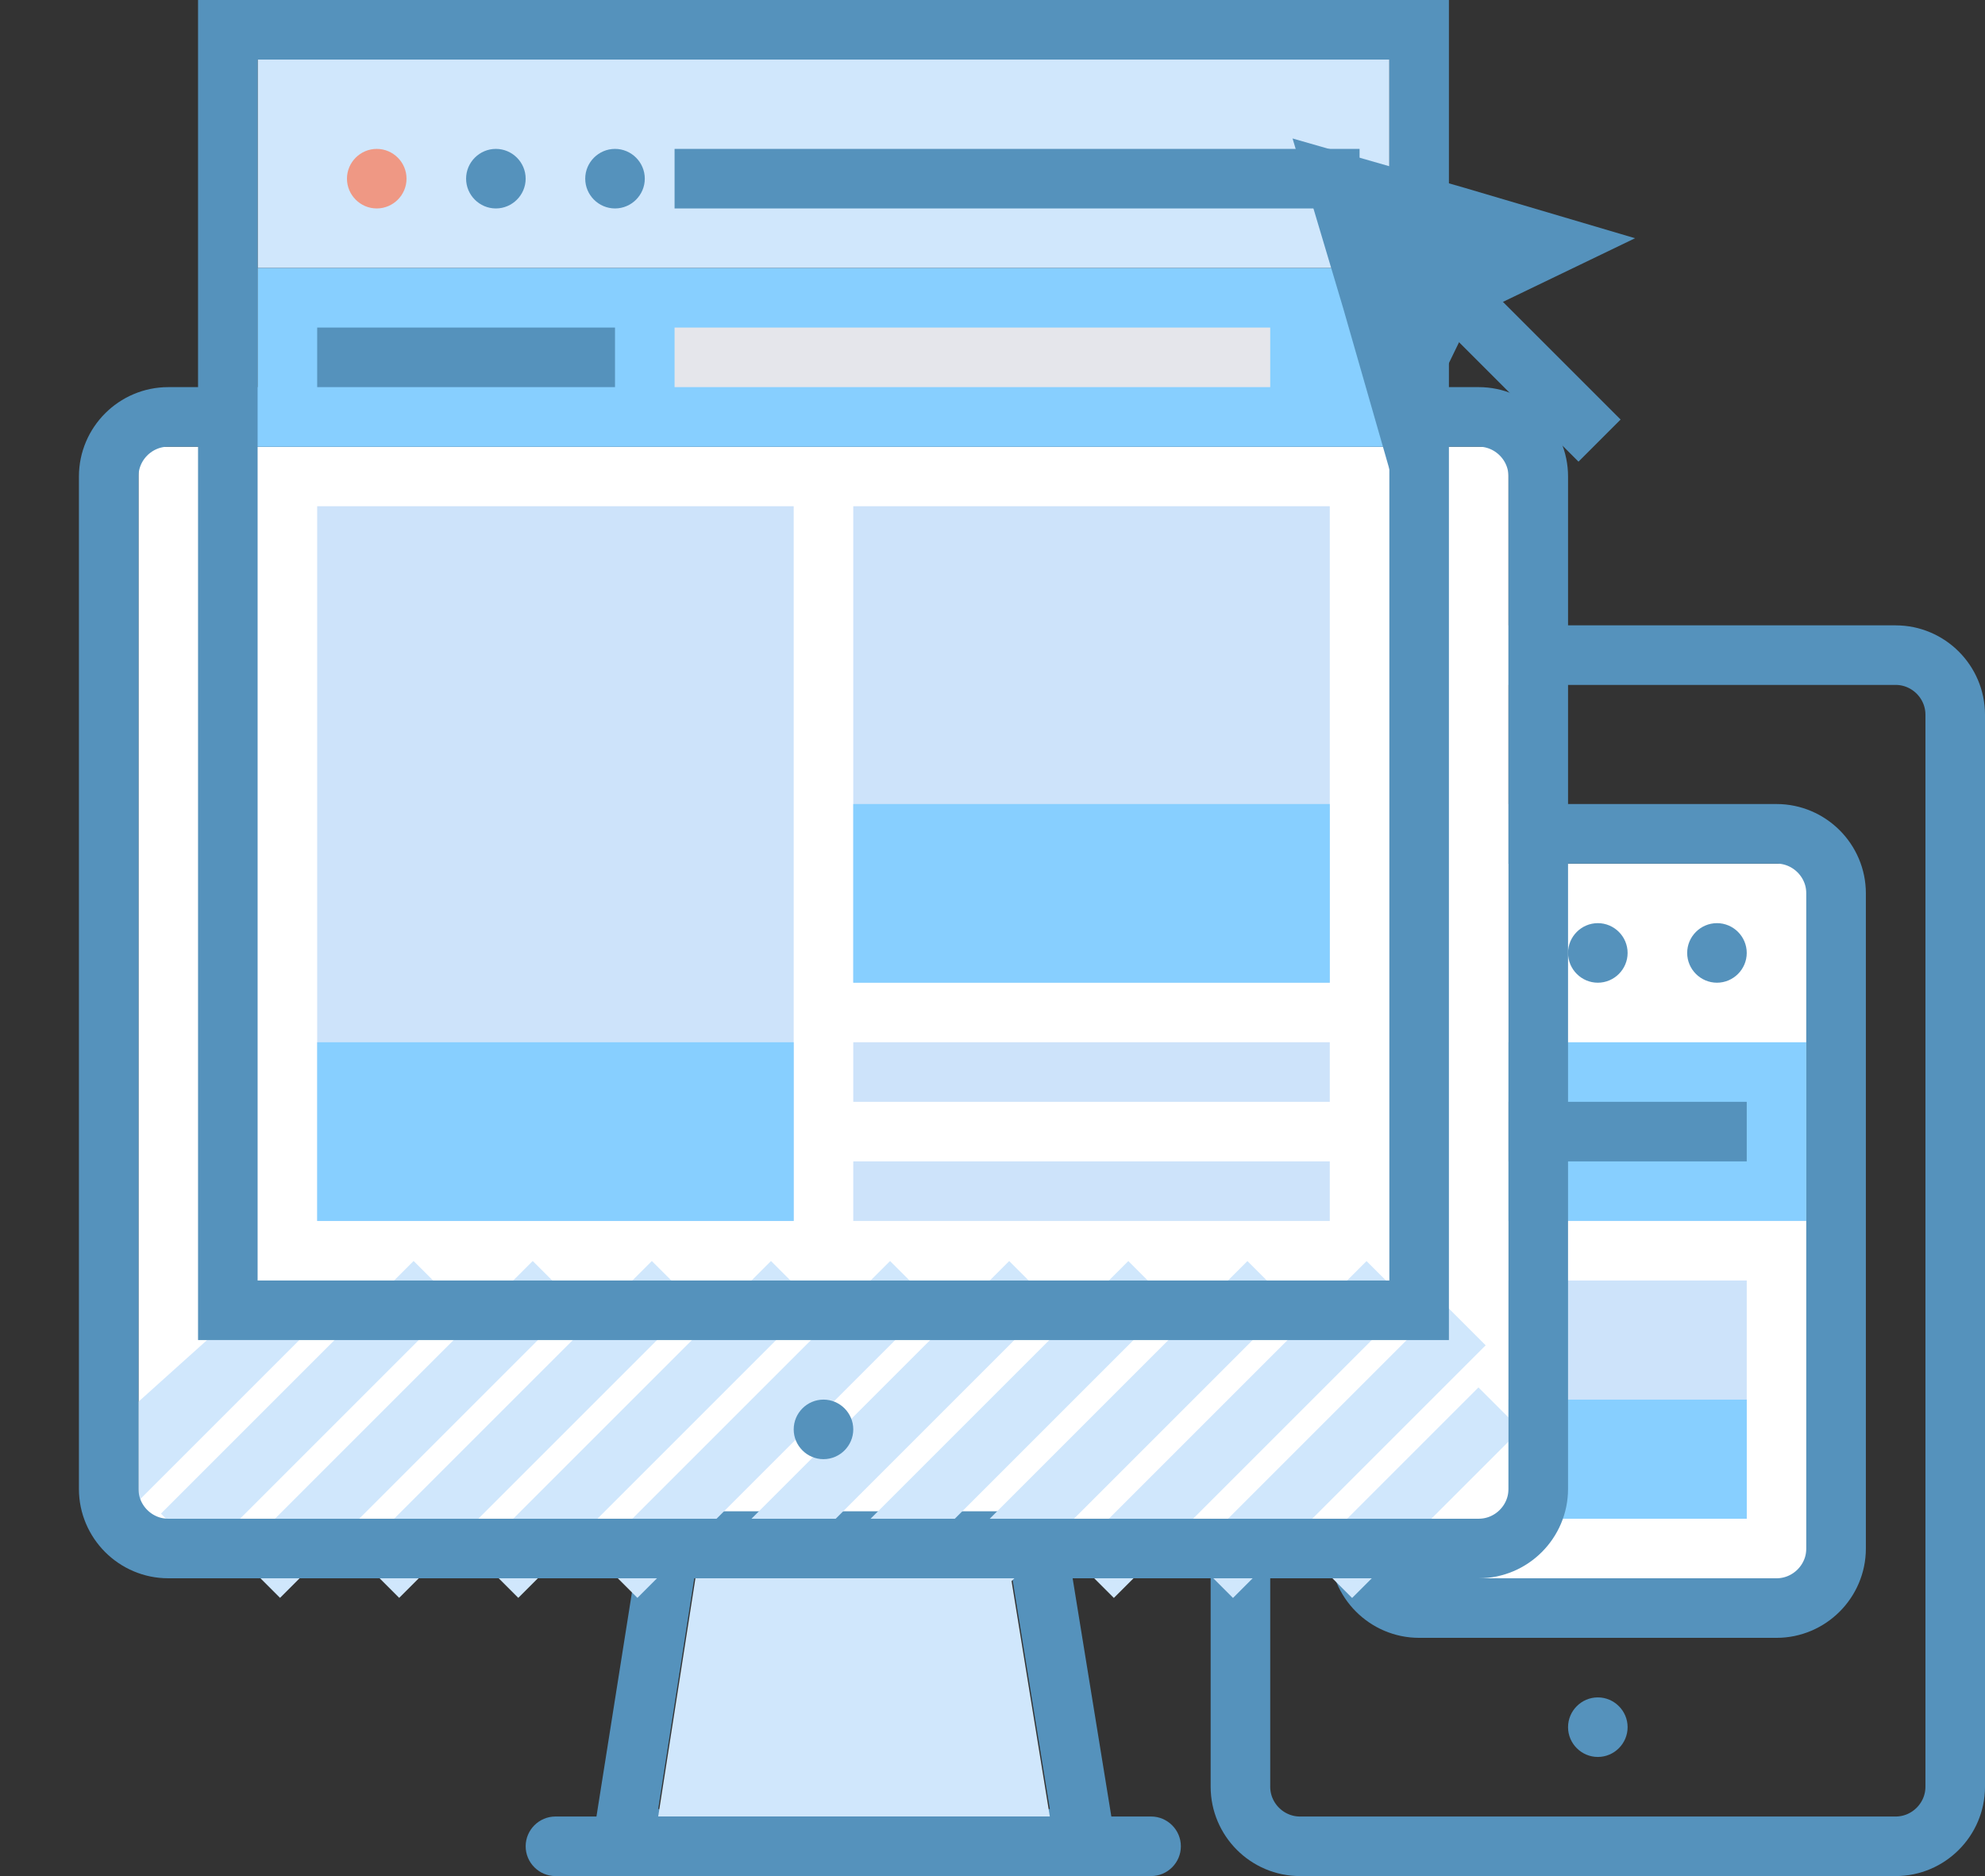 <?xml version="1.0" encoding="utf-8"?>
<!-- Generator: Adobe Illustrator 20.1.0, SVG Export Plug-In . SVG Version: 6.00 Build 0)  -->
<svg version="1.1" id="レイヤー_1" xmlns="http://www.w3.org/2000/svg" xmlns:xlink="http://www.w3.org/1999/xlink" x="0px"
	 y="0px" viewBox="0 0 133.3 126" style="enable-background:new 0 0 133.3 126;" xml:space="preserve">
<rect x="0" y="0" width="133.3" height="126" fill="#333333" stroke="none"/>
<style type="text/css">
	.st0{fill:#FFFFFF;}
	.st1{clip-path:url(#SVGID_2_);fill:#5592BC;}
	.st2{clip-path:url(#SVGID_2_);fill:#87CFFF;}
	.st3{clip-path:url(#SVGID_2_);fill:#CDE3FA;}
	.st4{clip-path:url(#SVGID_2_);fill:none;stroke:#5592BC;stroke-width:4;stroke-miterlimit:10;}
	.st5{clip-path:url(#SVGID_2_);fill:#FFFFFF;}
	.st6{clip-path:url(#SVGID_2_);fill:#D0E7FC;}
	.st7{clip-path:url(#SVGID_2_);fill:#EF9884;}
	.st8{clip-path:url(#SVGID_4_);fill:#D0E7FC;}
	.st9{clip-path:url(#SVGID_6_);fill:none;stroke:#5592BC;stroke-width:4;stroke-miterlimit:10;}
	.st10{clip-path:url(#SVGID_6_);fill:#87CFFF;}
	.st11{clip-path:url(#SVGID_6_);fill:#CDE3FA;}
	.st12{clip-path:url(#SVGID_6_);fill:#5592BC;}
	.st13{clip-path:url(#SVGID_6_);fill:#E5E6EB;}
</style>
<rect x="93.3" y="58" class="st0" width="28" height="48"/>
<g>
	<defs>
		<rect id="SVGID_1_" width="133.3" height="126"/>
	</defs>
	<clipPath id="SVGID_2_">
		<use xlink:href="#SVGID_1_"  style="overflow:visible;"/>
	</clipPath>
	<path class="st1" d="M109.3,64c0,1.1-0.9,2-2,2c-1.1,0-2-0.9-2-2c0-1.1,0.9-2,2-2C108.4,62,109.3,62.9,109.3,64"/>
	<path class="st1" d="M117.3,64c0,1.1-0.9,2-2,2c-1.1,0-2-0.9-2-2c0-1.1,0.9-2,2-2C116.4,62,117.3,62.9,117.3,64"/>
	<rect x="93.3" y="70" class="st2" width="28" height="12"/>
	<path class="st1" d="M109.3,116c0,1.1-0.9,2-2,2c-1.1,0-2-0.9-2-2c0-1.1,0.9-2,2-2C108.4,114,109.3,114.9,109.3,116"/>
	<rect x="97.3" y="86" class="st3" width="20" height="16"/>
	<rect x="97.3" y="94" class="st2" width="20" height="8"/>
	<path class="st4" d="M131.3,120c0,2.2-1.8,4-4,4h-40c-2.2,0-4-1.8-4-4V48c0-2.2,1.8-4,4-4h40c2.2,0,4,1.8,4,4V120z"/>
	<path class="st4" d="M123.3,104c0,2.2-1.8,4-4,4h-24c-2.2,0-4-1.8-4-4V60c0-2.2,1.8-4,4-4h24c2.2,0,4,1.8,4,4V104z"/>
	<rect x="97.3" y="74" class="st1" width="20" height="4"/>
	<rect x="9.3" y="30" class="st5" width="92" height="72"/>
	<path class="st1" d="M71.3,101.5h-28l-3.8,24h35.7L71.3,101.5z M44.2,121.5l2.5-16h21.2l2.6,16H44.2z"/>
	<polygon class="st6" points="44.2,122 46.7,106 67.9,106 70.5,122 	"/>
	<path class="st1" d="M77.3,126h-40c-1.1,0-2-0.9-2-2s0.9-2,2-2h40c1.1,0,2,0.9,2,2S78.4,126,77.3,126"/>
	<rect x="17.3" y="4" class="st6" width="76" height="14"/>
	<path class="st7" d="M27.3,12c0,1.1-0.9,2-2,2c-1.1,0-2-0.9-2-2c0-1.1,0.9-2,2-2C26.4,10,27.3,10.9,27.3,12"/>
	<path class="st1" d="M35.3,12c0,1.1-0.9,2-2,2c-1.1,0-2-0.9-2-2c0-1.1,0.9-2,2-2C34.4,10,35.3,10.9,35.3,12"/>
	<path class="st1" d="M43.3,12c0,1.1-0.9,2-2,2c-1.1,0-2-0.9-2-2c0-1.1,0.9-2,2-2C42.4,10,43.3,10.9,43.3,12"/>
	<rect x="57.3" y="34" class="st3" width="32" height="32"/>
	<rect x="57.3" y="54" class="st2" width="32" height="12"/>
	<rect x="21.3" y="34" class="st3" width="32" height="48"/>
</g>
<g>
	<defs>
		<rect id="SVGID_3_" x="9.3" y="90" width="92" height="12"/>
	</defs>
	<clipPath id="SVGID_4_">
		<use xlink:href="#SVGID_3_"  style="overflow:visible;"/>
	</clipPath>
	<polygon class="st8" points="2.8,107.3 0,102.5 19.8,84.7 22.6,87.5 	"/>
	<rect x="5.3" y="94" transform="matrix(0.707 -0.707 0.707 0.707 -62.226 41.774)" class="st8" width="28" height="4"/>
	<rect x="13.3" y="94" transform="matrix(0.707 -0.707 0.707 0.707 -59.883 47.431)" class="st8" width="28" height="4"/>
	<rect x="21.3" y="94" transform="matrix(0.707 -0.707 0.707 0.707 -57.539 53.088)" class="st8" width="28" height="4"/>
	<rect x="29.3" y="94" transform="matrix(0.707 -0.707 0.707 0.707 -55.196 58.744)" class="st8" width="28" height="4"/>
	<rect x="37.3" y="94" transform="matrix(0.707 -0.707 0.707 0.707 -52.853 64.401)" class="st8" width="28" height="4"/>
	<rect x="45.3" y="94" transform="matrix(0.707 -0.707 0.707 0.707 -50.51 70.058)" class="st8" width="28" height="4"/>
	<rect x="53.3" y="94" transform="matrix(0.707 -0.707 0.707 0.707 -48.167 75.715)" class="st8" width="28" height="4"/>
	<rect x="61.3" y="94" transform="matrix(0.707 -0.707 0.707 0.707 -45.824 81.372)" class="st8" width="28" height="4"/>
	<rect x="69.3" y="94" transform="matrix(0.707 -0.707 0.707 0.707 -43.481 87.029)" class="st8" width="28" height="4"/>
	<rect x="77.3" y="94" transform="matrix(0.707 -0.707 0.707 0.707 -41.137 92.686)" class="st8" width="28" height="4"/>
	<rect x="85.3" y="94" transform="matrix(0.707 -0.707 0.707 0.707 -38.794 98.343)" class="st8" width="28" height="4"/>
</g>
<g>
	<defs>
		<rect id="SVGID_5_" width="133.3" height="126"/>
	</defs>
	<clipPath id="SVGID_6_">
		<use xlink:href="#SVGID_5_"  style="overflow:visible;"/>
	</clipPath>
	<rect x="15.3" y="2" class="st9" width="80" height="86"/>
	<rect x="21.3" y="70" class="st10" width="32" height="12"/>
	<rect x="57.3" y="70" class="st11" width="32" height="4"/>
	<rect x="57.3" y="78" class="st11" width="32" height="4"/>
	<path class="st12" d="M57.3,96c0,1.1-0.9,2-2,2c-1.1,0-2-0.9-2-2c0-1.1,0.9-2,2-2C56.4,94,57.3,94.9,57.3,96"/>
	<path class="st9" d="M103.3,100c0,2.2-1.8,4-4,4h-88c-2.2,0-4-1.8-4-4V32c0-2.2,1.8-4,4-4h88c2.2,0,4,1.8,4,4V100z"/>
	<rect x="17.3" y="18" class="st10" width="76" height="12"/>
	<rect x="45.3" y="22" class="st13" width="40" height="4"/>
	<polygon class="st12" points="86.8,9.3 98.3,12.6 109.8,16 98.8,21.3 93.5,32.2 90.2,20.7 	"/>
	<rect x="101.2" y="19.3" transform="matrix(0.707 -0.707 0.707 0.707 12.324 80.425)" class="st12" width="4" height="12"/>
	<rect x="45.3" y="10" class="st12" width="46" height="4"/>
	<rect x="21.3" y="22" class="st12" width="20" height="4"/>
</g>
</svg>
